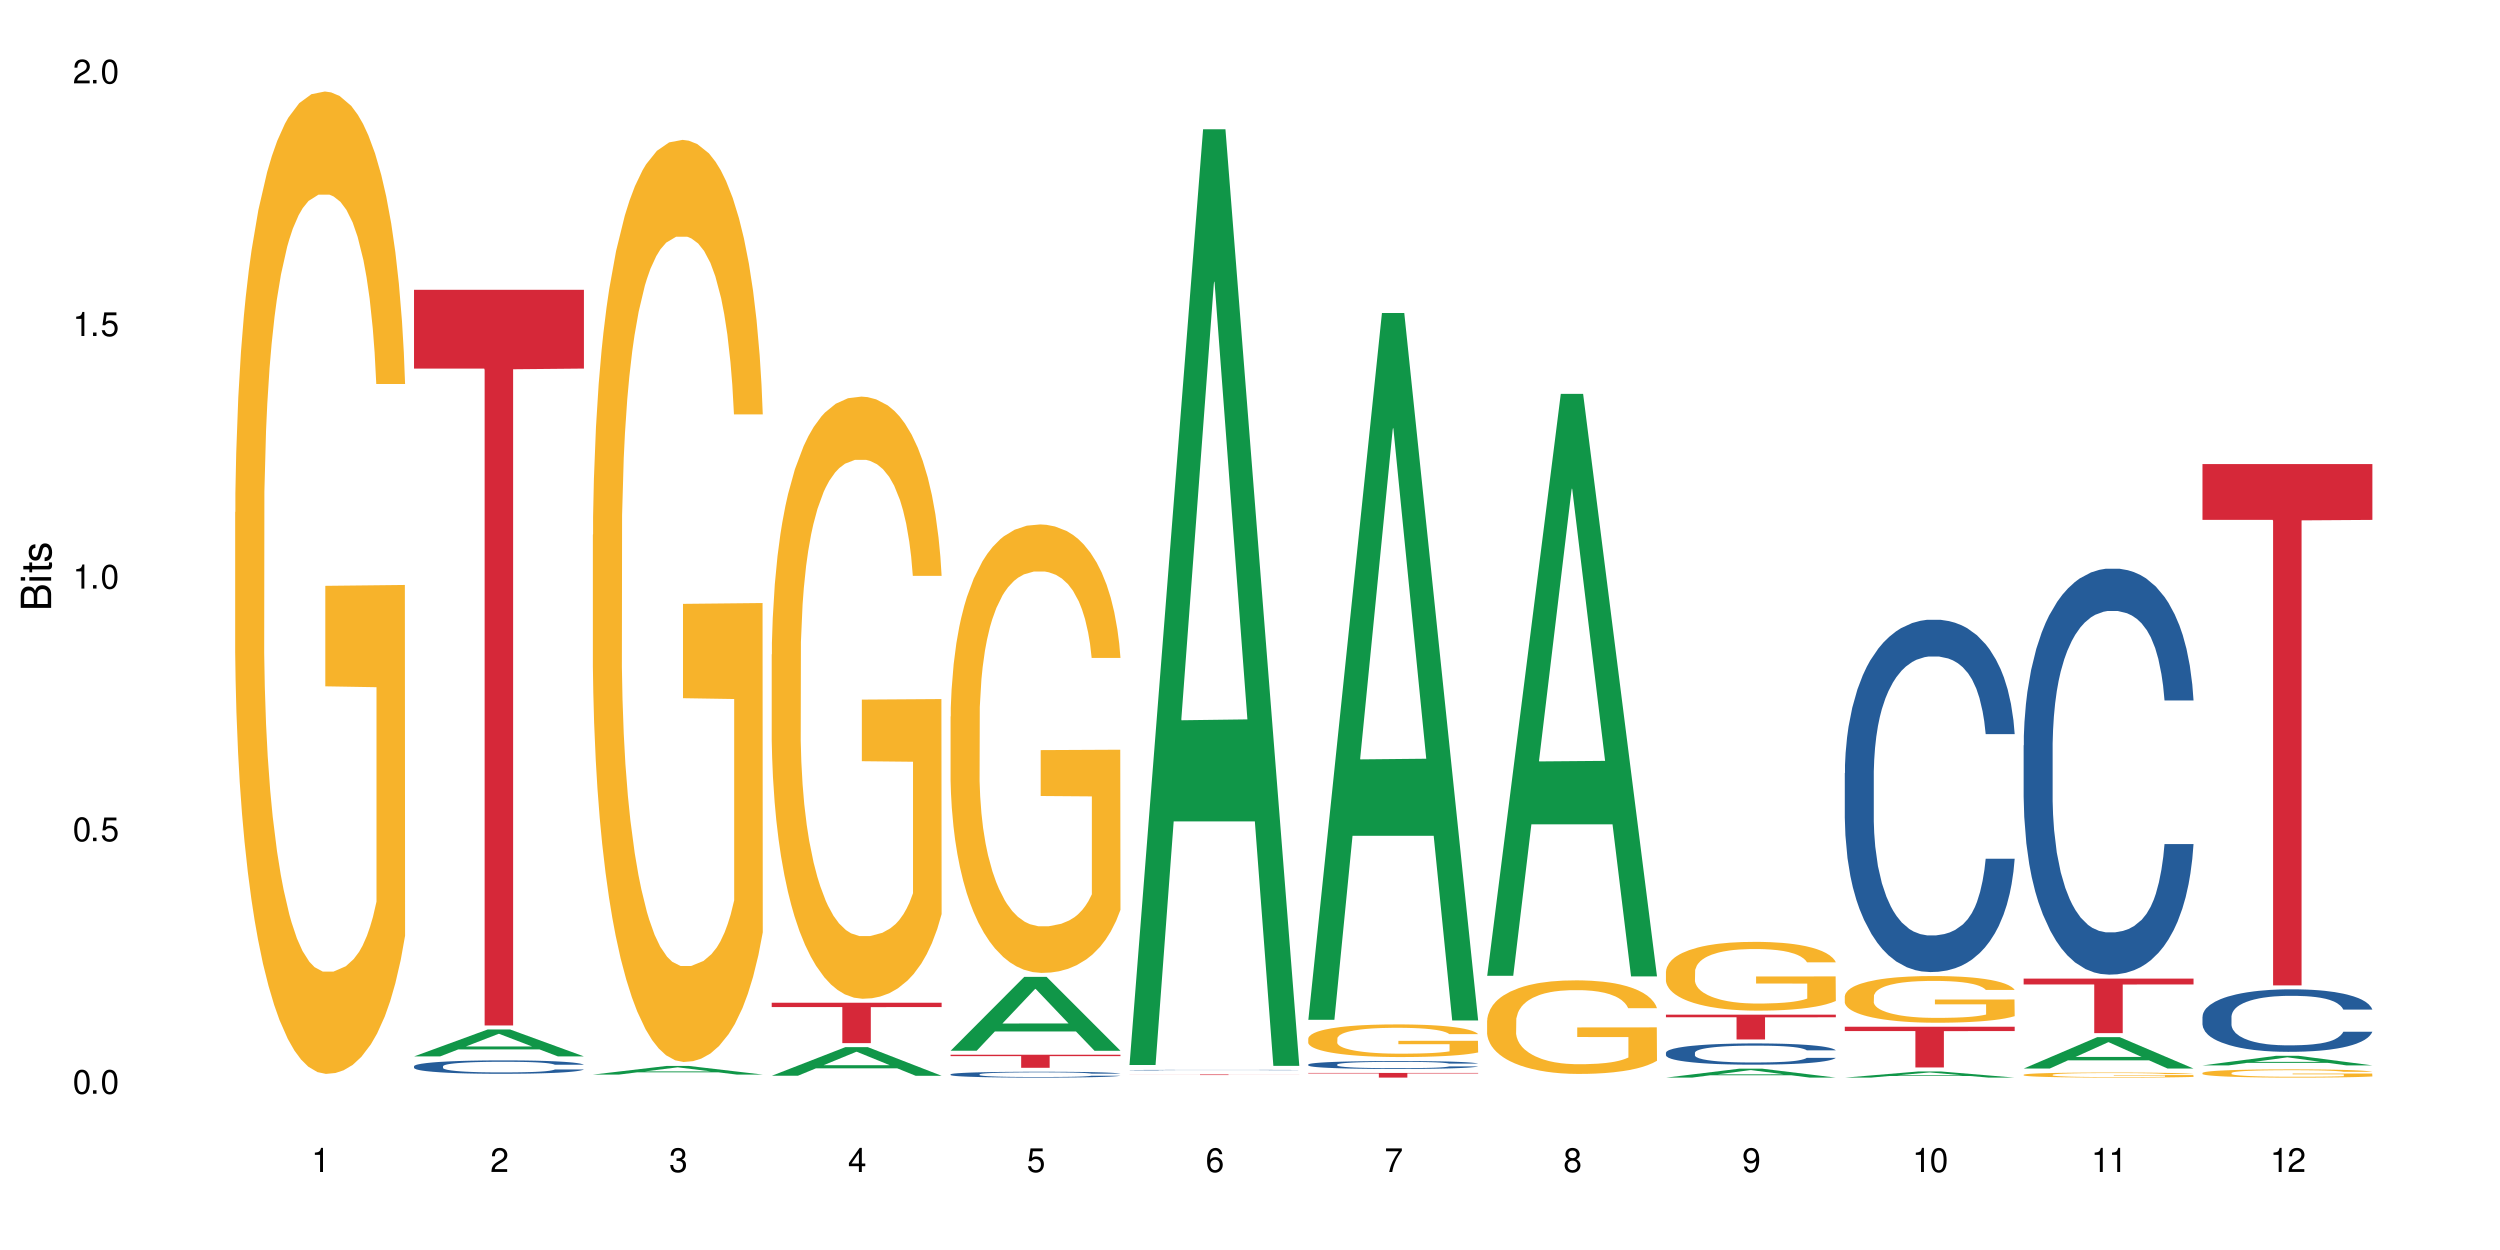 <?xml version="1.0" encoding="UTF-8"?>
<svg xmlns="http://www.w3.org/2000/svg" xmlns:xlink="http://www.w3.org/1999/xlink" width="720" height="360" viewBox="0 0 720 360">
<defs>
<g>
<g id="glyph-0-0">
</g>
<g id="glyph-0-1">
<path d="M 2.641 -6.938 C 2 -6.938 1.422 -6.656 1.078 -6.172 C 0.641 -5.562 0.406 -4.641 0.406 -3.359 C 0.406 -1.016 1.188 0.219 2.641 0.219 C 4.078 0.219 4.859 -1.016 4.859 -3.297 C 4.859 -4.641 4.656 -5.547 4.203 -6.172 C 3.844 -6.656 3.281 -6.938 2.641 -6.938 Z M 2.641 -6.188 C 3.547 -6.188 4 -5.25 4 -3.375 C 4 -1.406 3.562 -0.484 2.625 -0.484 C 1.734 -0.484 1.281 -1.438 1.281 -3.344 C 1.281 -5.25 1.734 -6.188 2.641 -6.188 Z M 2.641 -6.188 "/>
</g>
<g id="glyph-0-2">
<path d="M 1.828 -1 L 0.828 -1 L 0.828 0 L 1.828 0 Z M 1.828 -1 "/>
</g>
<g id="glyph-0-3">
<path d="M 4.562 -6.797 L 1.062 -6.797 L 0.547 -3.094 L 1.328 -3.094 C 1.719 -3.562 2.047 -3.734 2.578 -3.734 C 3.484 -3.734 4.062 -3.109 4.062 -2.094 C 4.062 -1.125 3.484 -0.531 2.578 -0.531 C 1.828 -0.531 1.375 -0.906 1.188 -1.672 L 0.328 -1.672 C 0.453 -1.109 0.547 -0.844 0.75 -0.594 C 1.125 -0.078 1.828 0.219 2.594 0.219 C 3.969 0.219 4.922 -0.781 4.922 -2.219 C 4.922 -3.562 4.031 -4.484 2.719 -4.484 C 2.25 -4.484 1.859 -4.359 1.469 -4.062 L 1.734 -5.969 L 4.562 -5.969 Z M 4.562 -6.797 "/>
</g>
<g id="glyph-0-4">
<path d="M 2.484 -4.938 L 2.484 0 L 3.328 0 L 3.328 -6.938 L 2.766 -6.938 C 2.469 -5.875 2.281 -5.734 0.984 -5.562 L 0.984 -4.938 Z M 2.484 -4.938 "/>
</g>
<g id="glyph-0-5">
<path d="M 4.859 -0.828 L 1.281 -0.828 C 1.359 -1.406 1.672 -1.781 2.5 -2.281 L 3.469 -2.828 C 4.406 -3.344 4.906 -4.062 4.906 -4.906 C 4.906 -5.484 4.672 -6.031 4.266 -6.406 C 3.859 -6.766 3.375 -6.938 2.719 -6.938 C 1.859 -6.938 1.219 -6.625 0.844 -6.031 C 0.609 -5.672 0.5 -5.234 0.484 -4.531 L 1.328 -4.531 C 1.359 -5.016 1.406 -5.281 1.531 -5.516 C 1.75 -5.938 2.188 -6.203 2.703 -6.203 C 3.469 -6.203 4.031 -5.641 4.031 -4.891 C 4.031 -4.344 3.719 -3.859 3.125 -3.516 L 2.234 -3 C 0.812 -2.172 0.406 -1.531 0.328 -0.016 L 4.859 -0.016 Z M 4.859 -0.828 "/>
</g>
<g id="glyph-0-6">
<path d="M 2.125 -3.188 L 2.578 -3.188 C 3.5 -3.188 3.984 -2.766 3.984 -1.922 C 3.984 -1.062 3.469 -0.531 2.594 -0.531 C 1.656 -0.531 1.203 -1 1.156 -2.016 L 0.312 -2.016 C 0.344 -1.453 0.438 -1.094 0.609 -0.781 C 0.953 -0.109 1.625 0.219 2.547 0.219 C 3.953 0.219 4.859 -0.625 4.859 -1.938 C 4.859 -2.828 4.516 -3.297 3.703 -3.594 C 4.344 -3.844 4.656 -4.328 4.656 -5.031 C 4.656 -6.219 3.875 -6.938 2.578 -6.938 C 1.203 -6.938 0.484 -6.172 0.453 -4.703 L 1.297 -4.703 C 1.312 -5.125 1.344 -5.359 1.453 -5.578 C 1.641 -5.969 2.062 -6.203 2.594 -6.203 C 3.344 -6.203 3.797 -5.75 3.797 -5 C 3.797 -4.516 3.609 -4.219 3.25 -4.047 C 3.016 -3.953 2.703 -3.922 2.125 -3.906 Z M 2.125 -3.188 "/>
</g>
<g id="glyph-0-7">
<path d="M 3.141 -1.672 L 3.141 0 L 3.984 0 L 3.984 -1.672 L 4.984 -1.672 L 4.984 -2.438 L 3.984 -2.438 L 3.984 -6.938 L 3.359 -6.938 L 0.266 -2.578 L 0.266 -1.672 Z M 3.141 -2.438 L 1 -2.438 L 3.141 -5.5 Z M 3.141 -2.438 "/>
</g>
<g id="glyph-0-8">
<path d="M 4.781 -5.125 C 4.609 -6.266 3.891 -6.938 2.844 -6.938 C 2.094 -6.938 1.422 -6.578 1.031 -5.953 C 0.594 -5.266 0.406 -4.422 0.406 -3.172 C 0.406 -2 0.578 -1.25 0.984 -0.641 C 1.359 -0.078 1.953 0.219 2.703 0.219 C 3.984 0.219 4.922 -0.75 4.922 -2.094 C 4.922 -3.375 4.062 -4.281 2.844 -4.281 C 2.172 -4.281 1.641 -4.031 1.281 -3.516 C 1.281 -5.234 1.828 -6.188 2.797 -6.188 C 3.391 -6.188 3.797 -5.797 3.938 -5.125 Z M 2.734 -3.531 C 3.547 -3.531 4.062 -2.953 4.062 -2.031 C 4.062 -1.156 3.484 -0.531 2.703 -0.531 C 1.922 -0.531 1.328 -1.188 1.328 -2.078 C 1.328 -2.938 1.906 -3.531 2.734 -3.531 Z M 2.734 -3.531 "/>
</g>
<g id="glyph-0-9">
<path d="M 4.984 -6.797 L 0.438 -6.797 L 0.438 -5.969 L 4.109 -5.969 C 2.5 -3.656 1.828 -2.234 1.328 0 L 2.219 0 C 2.594 -2.172 3.453 -4.047 4.984 -6.094 Z M 4.984 -6.797 "/>
</g>
<g id="glyph-0-10">
<path d="M 3.75 -3.656 C 4.469 -4.094 4.688 -4.438 4.688 -5.078 C 4.688 -6.172 3.844 -6.938 2.641 -6.938 C 1.438 -6.938 0.594 -6.172 0.594 -5.094 C 0.594 -4.438 0.812 -4.094 1.516 -3.656 C 0.734 -3.266 0.359 -2.703 0.359 -1.922 C 0.359 -0.656 1.281 0.219 2.641 0.219 C 3.984 0.219 4.922 -0.656 4.922 -1.922 C 4.922 -2.703 4.531 -3.266 3.75 -3.656 Z M 2.641 -6.188 C 3.359 -6.188 3.812 -5.75 3.812 -5.062 C 3.812 -4.406 3.344 -3.984 2.641 -3.984 C 1.922 -3.984 1.453 -4.406 1.453 -5.078 C 1.453 -5.75 1.922 -6.188 2.641 -6.188 Z M 2.641 -3.266 C 3.484 -3.266 4.062 -2.719 4.062 -1.906 C 4.062 -1.078 3.484 -0.531 2.625 -0.531 C 1.797 -0.531 1.219 -1.094 1.219 -1.906 C 1.219 -2.719 1.781 -3.266 2.641 -3.266 Z M 2.641 -3.266 "/>
</g>
<g id="glyph-0-11">
<path d="M 0.516 -1.578 C 0.672 -0.453 1.406 0.219 2.438 0.219 C 3.188 0.219 3.859 -0.141 4.266 -0.766 C 4.688 -1.453 4.891 -2.297 4.891 -3.547 C 4.891 -4.719 4.703 -5.453 4.312 -6.078 C 3.938 -6.641 3.344 -6.938 2.594 -6.938 C 1.297 -6.938 0.359 -5.969 0.359 -4.625 C 0.359 -3.344 1.234 -2.453 2.453 -2.453 C 3.094 -2.453 3.578 -2.672 4.016 -3.203 C 4 -1.484 3.469 -0.531 2.5 -0.531 C 1.906 -0.531 1.484 -0.906 1.359 -1.578 Z M 2.578 -6.203 C 3.375 -6.203 3.969 -5.531 3.969 -4.641 C 3.969 -3.797 3.391 -3.188 2.547 -3.188 C 1.734 -3.188 1.234 -3.766 1.234 -4.688 C 1.234 -5.562 1.797 -6.203 2.578 -6.203 Z M 2.578 -6.203 "/>
</g>
<g id="glyph-1-0">
</g>
<g id="glyph-1-1">
<path d="M 0 -0.953 L 0 -4.891 C 0 -5.719 -0.234 -6.344 -0.734 -6.797 C -1.188 -7.234 -1.812 -7.469 -2.5 -7.469 C -3.547 -7.469 -4.188 -7 -4.625 -5.875 C -4.984 -6.688 -5.625 -7.094 -6.531 -7.094 C -7.172 -7.094 -7.734 -6.859 -8.141 -6.391 C -8.562 -5.922 -8.75 -5.344 -8.75 -4.5 L -8.75 -0.953 Z M -4.984 -2.062 L -7.766 -2.062 L -7.766 -4.219 C -7.766 -4.844 -7.688 -5.203 -7.453 -5.5 C -7.219 -5.812 -6.859 -5.969 -6.375 -5.969 C -5.891 -5.969 -5.531 -5.812 -5.297 -5.5 C -5.062 -5.203 -4.984 -4.844 -4.984 -4.219 Z M -0.984 -2.062 L -4 -2.062 L -4 -4.781 C -4 -5.766 -3.438 -6.359 -2.484 -6.359 C -1.547 -6.359 -0.984 -5.766 -0.984 -4.781 Z M -0.984 -2.062 "/>
</g>
<g id="glyph-1-2">
<path d="M -6.281 -1.797 L -6.281 -0.797 L 0 -0.797 L 0 -1.797 Z M -8.75 -1.797 L -8.75 -0.797 L -7.484 -0.797 L -7.484 -1.797 Z M -8.75 -1.797 "/>
</g>
<g id="glyph-1-3">
<path d="M -6.281 -3.047 L -6.281 -2.016 L -8.016 -2.016 L -8.016 -1.016 L -6.281 -1.016 L -6.281 -0.172 L -5.469 -0.172 L -5.469 -1.016 L -0.719 -1.016 C -0.078 -1.016 0.281 -1.453 0.281 -2.234 C 0.281 -2.5 0.25 -2.719 0.188 -3.047 L -0.641 -3.047 C -0.609 -2.906 -0.594 -2.766 -0.594 -2.562 C -0.594 -2.141 -0.719 -2.016 -1.156 -2.016 L -5.469 -2.016 L -5.469 -3.047 Z M -6.281 -3.047 "/>
</g>
<g id="glyph-1-4">
<path d="M -4.531 -5.25 C -5.766 -5.25 -6.469 -4.422 -6.469 -2.969 C -6.469 -1.516 -5.719 -0.562 -4.547 -0.562 C -3.562 -0.562 -3.094 -1.062 -2.734 -2.562 L -2.516 -3.484 C -2.344 -4.188 -2.094 -4.469 -1.641 -4.469 C -1.047 -4.469 -0.641 -3.875 -0.641 -3 C -0.641 -2.453 -0.797 -2 -1.062 -1.75 C -1.25 -1.594 -1.422 -1.531 -1.875 -1.469 L -1.875 -0.406 C -0.422 -0.453 0.281 -1.266 0.281 -2.922 C 0.281 -4.5 -0.5 -5.516 -1.719 -5.516 C -2.656 -5.516 -3.172 -4.984 -3.469 -3.734 L -3.703 -2.766 C -3.891 -1.953 -4.156 -1.609 -4.594 -1.609 C -5.188 -1.609 -5.547 -2.125 -5.547 -2.938 C -5.547 -3.75 -5.203 -4.172 -4.531 -4.203 Z M -4.531 -5.25 "/>
</g>
</g>
</defs>
<rect x="-72" y="-36" width="864" height="432" fill="rgb(100%, 100%, 100%)" fill-opacity="1"/>
<path fill-rule="nonzero" fill="rgb(96.863%, 70.196%, 16.863%)" fill-opacity="1" d="M 67.73 147.535 L 67.789 147.273 L 67.789 142.109 L 68.031 130.48 L 68.625 114.461 L 69.402 101.281 L 70.238 90.945 L 70.773 85.52 L 71.668 77.77 L 72.445 72.086 L 74.414 60.457 L 76.922 49.605 L 78.293 44.953 L 79.844 40.562 L 82.051 35.652 L 83.066 33.844 L 86.172 29.711 L 89.691 27.125 L 93.57 26.352 L 95.359 26.609 L 97.805 27.641 L 101.148 30.484 L 103.059 33.07 L 104.551 35.652 L 106.102 39.012 L 108.012 44.18 L 109.801 50.379 L 111.234 56.582 L 112.664 64.332 L 113.859 72.602 L 114.871 81.645 L 115.77 92.496 L 116.305 101.539 L 116.664 110.586 L 108.367 110.586 L 107.891 101.539 L 107.355 94.562 L 106.461 86.039 L 105.562 79.836 L 104.668 74.926 L 102.996 68.211 L 101.566 64.074 L 99.777 60.457 L 98.047 58.133 L 96.074 56.582 L 94.883 56.066 L 91.719 56.066 L 88.855 57.875 L 87.184 59.941 L 85.992 62.008 L 84.32 65.883 L 83.305 68.984 L 82.707 71.051 L 80.918 79.062 L 79.727 86.297 L 79.07 91.207 L 78.234 98.957 L 77.637 105.934 L 76.98 116.27 L 76.621 124.02 L 76.145 141.59 L 76.086 188.102 L 76.266 197.918 L 76.621 208.512 L 77.102 217.816 L 77.816 227.633 L 78.531 235.125 L 79.785 245.203 L 80.859 251.922 L 81.695 256.312 L 83.305 263.289 L 83.961 265.617 L 85.512 270.266 L 87.125 273.883 L 89.094 276.984 L 90.586 278.535 L 92.973 279.828 L 96.016 279.828 L 99.598 278.277 L 101.863 276.211 L 103.414 274.145 L 104.43 272.336 L 105.684 269.492 L 106.578 266.91 L 107.414 264.066 L 108.43 259.672 L 108.43 197.918 L 93.688 197.66 L 93.688 168.723 L 116.602 168.465 L 116.664 269.492 L 115.41 276.469 L 113.859 283.188 L 112.367 288.355 L 110.816 292.746 L 108.605 297.656 L 106.816 300.758 L 104.07 304.375 L 101.566 306.699 L 98.941 308.25 L 96.613 309.023 L 93.867 309.285 L 91.422 308.766 L 88.797 307.215 L 86.707 305.148 L 84.797 302.566 L 82.887 299.207 L 80.5 293.781 L 78.949 289.387 L 77.34 283.961 L 75.727 277.504 L 74.297 270.527 L 73.34 265.098 L 72.387 258.898 L 71.371 251.148 L 70.418 242.363 L 69.699 234.352 L 69.043 225.309 L 68.566 216.781 L 68.09 205.152 L 67.852 195.852 L 67.73 187.844 Z M 67.73 147.535 "/>
<path fill-rule="nonzero" fill="rgb(6.275%, 58.824%, 28.235%)" fill-opacity="1" d="M 119.238 304.242 L 119.289 304.238 L 140.465 296.48 L 146.895 296.48 L 168.172 304.25 L 160.695 304.25 L 155.363 302.223 L 131.996 302.223 L 126.766 304.242 L 119.238 304.242 L 134.242 301.383 L 153.219 301.375 L 143.758 297.75 L 143.652 297.742 L 143.547 297.766 L 134.191 301.375 L 134.242 301.383 Z M 119.238 304.242 "/>
<path fill-rule="nonzero" fill="rgb(14.51%, 36.078%, 60%)" fill-opacity="1" d="M 119.238 307.074 L 119.297 307.07 L 119.297 306.984 L 119.477 306.852 L 119.895 306.68 L 120.312 306.566 L 121.387 306.355 L 122.879 306.156 L 124.43 306 L 125.562 305.906 L 126.578 305.836 L 128.906 305.707 L 130.398 305.641 L 132.008 305.578 L 133.977 305.52 L 135.41 305.484 L 138.633 305.426 L 141.02 305.402 L 142.871 305.391 L 146.867 305.391 L 149.254 305.406 L 150.984 305.422 L 152.895 305.453 L 154.504 305.484 L 157.309 305.562 L 159.816 305.66 L 160.949 305.719 L 162.742 305.828 L 164.113 305.934 L 165.066 306.023 L 166.141 306.156 L 167.098 306.312 L 167.812 306.496 L 168.172 306.645 L 159.816 306.645 L 159.398 306.504 L 158.922 306.395 L 158.027 306.25 L 157.133 306.148 L 155.879 306.047 L 154.746 305.977 L 153.191 305.91 L 151.82 305.867 L 150.387 305.836 L 149.016 305.816 L 146.391 305.793 L 143.348 305.793 L 142.211 305.801 L 139.887 305.828 L 138.633 305.855 L 136.844 305.902 L 135.59 305.949 L 134.098 306.02 L 133.082 306.082 L 131.828 306.172 L 130.934 306.254 L 129.922 306.371 L 129.324 306.457 L 128.785 306.559 L 128.309 306.676 L 127.949 306.797 L 127.711 306.93 L 127.594 307.055 L 127.594 307.602 L 127.711 307.73 L 128.012 307.879 L 128.785 308.094 L 129.922 308.281 L 131.234 308.43 L 132.484 308.535 L 133.203 308.586 L 134.156 308.641 L 135.648 308.711 L 137.797 308.785 L 139.051 308.812 L 140.961 308.84 L 142.93 308.855 L 145.555 308.855 L 147.883 308.84 L 149.434 308.82 L 151.043 308.793 L 153.254 308.734 L 154.625 308.676 L 155.816 308.609 L 156.715 308.543 L 157.309 308.488 L 158.207 308.379 L 158.922 308.258 L 159.457 308.133 L 159.816 308.012 L 168.172 308.012 L 167.812 308.156 L 167.277 308.293 L 166.738 308.395 L 165.902 308.52 L 164.949 308.629 L 163.574 308.75 L 162.441 308.832 L 160.949 308.922 L 159.578 308.988 L 158.086 309.047 L 155.879 309.117 L 154.445 309.152 L 152.895 309.188 L 151.043 309.215 L 148.719 309.238 L 146.211 309.254 L 143.883 309.258 L 141.379 309.25 L 139.527 309.234 L 137.082 309.203 L 134.039 309.141 L 131.828 309.074 L 130.098 309.004 L 128.605 308.934 L 126.938 308.84 L 124.789 308.684 L 123.477 308.562 L 122.582 308.465 L 121.566 308.328 L 120.852 308.203 L 120.016 308.008 L 119.418 307.754 L 119.238 307.562 Z M 119.238 307.074 "/>
<path fill-rule="nonzero" fill="rgb(83.922%, 15.686%, 22.353%)" fill-opacity="1" d="M 119.238 83.469 L 168.172 83.469 L 168.172 106.148 L 147.777 106.348 L 147.777 295.34 L 139.574 295.34 L 139.574 106.543 L 139.453 106.148 L 119.238 106.148 Z M 119.238 83.469 "/>
<path fill-rule="nonzero" fill="rgb(6.275%, 58.824%, 28.235%)" fill-opacity="1" d="M 170.746 309.48 L 170.797 309.477 L 191.973 306.992 L 198.402 306.992 L 219.68 309.48 L 212.203 309.48 L 206.871 308.832 L 183.504 308.832 L 178.273 309.48 L 170.746 309.48 L 185.75 308.562 L 204.727 308.562 L 195.266 307.402 L 195.16 307.398 L 195.055 307.406 L 185.699 308.562 L 185.75 308.562 Z M 170.746 309.48 "/>
<path fill-rule="nonzero" fill="rgb(96.863%, 70.196%, 16.863%)" fill-opacity="1" d="M 170.746 154.027 L 170.805 153.785 L 170.805 148.934 L 171.043 138.02 L 171.641 122.984 L 172.418 110.613 L 173.254 100.914 L 173.789 95.82 L 174.684 88.543 L 175.461 83.207 L 177.43 72.293 L 179.938 62.109 L 181.309 57.742 L 182.859 53.621 L 185.066 49.012 L 186.082 47.312 L 189.184 43.434 L 192.707 41.008 L 196.586 40.281 L 198.375 40.523 L 200.82 41.492 L 204.164 44.16 L 206.074 46.586 L 207.566 49.012 L 209.117 52.164 L 211.027 57.016 L 212.816 62.836 L 214.25 68.656 L 215.68 75.934 L 216.875 83.695 L 217.887 92.184 L 218.785 102.367 L 219.32 110.855 L 219.68 119.348 L 211.383 119.348 L 210.906 110.855 L 210.371 104.309 L 209.473 96.305 L 208.578 90.484 L 207.684 85.875 L 206.012 79.57 L 204.582 75.691 L 202.789 72.293 L 201.059 70.113 L 199.09 68.656 L 197.898 68.172 L 194.734 68.172 L 191.871 69.871 L 190.199 71.809 L 189.008 73.75 L 187.336 77.387 L 186.32 80.297 L 185.723 82.238 L 183.934 89.758 L 182.742 96.547 L 182.086 101.156 L 181.25 108.434 L 180.652 114.98 L 179.996 124.68 L 179.637 131.957 L 179.16 148.449 L 179.102 192.105 L 179.281 201.32 L 179.637 211.266 L 180.113 219.996 L 180.832 229.215 L 181.547 236.246 L 182.801 245.707 L 183.875 252.012 L 184.711 256.133 L 186.32 262.684 L 186.977 264.867 L 188.527 269.23 L 190.141 272.625 L 192.109 275.535 L 193.602 276.992 L 195.988 278.203 L 199.031 278.203 L 202.613 276.75 L 204.879 274.809 L 206.43 272.867 L 207.445 271.172 L 208.699 268.504 L 209.594 266.078 L 210.43 263.41 L 211.445 259.289 L 211.445 201.32 L 196.703 201.078 L 196.703 173.914 L 219.617 173.672 L 219.68 268.504 L 218.426 275.051 L 216.875 281.359 L 215.383 286.207 L 213.832 290.332 L 211.621 294.941 L 209.832 297.852 L 207.086 301.246 L 204.582 303.43 L 201.957 304.883 L 199.629 305.609 L 196.883 305.855 L 194.438 305.367 L 191.812 303.914 L 189.723 301.973 L 187.812 299.547 L 185.902 296.395 L 183.516 291.301 L 181.965 287.18 L 180.355 282.086 L 178.742 276.023 L 177.309 269.473 L 176.355 264.379 L 175.402 258.559 L 174.387 251.285 L 173.43 243.039 L 172.715 235.52 L 172.059 227.031 L 171.582 219.027 L 171.105 208.113 L 170.867 199.383 L 170.746 191.863 Z M 170.746 154.027 "/>
<path fill-rule="nonzero" fill="rgb(6.275%, 58.824%, 28.235%)" fill-opacity="1" d="M 222.254 309.82 L 222.305 309.812 L 243.48 301.57 L 249.91 301.57 L 271.188 309.828 L 263.711 309.828 L 258.379 307.672 L 235.008 307.672 L 229.781 309.82 L 222.254 309.82 L 237.258 306.781 L 256.234 306.773 L 246.773 302.918 L 246.668 302.91 L 246.562 302.934 L 237.207 306.773 L 237.258 306.781 Z M 222.254 309.82 "/>
<path fill-rule="nonzero" fill="rgb(96.863%, 70.196%, 16.863%)" fill-opacity="1" d="M 222.254 188.5 L 222.312 188.344 L 222.312 185.176 L 222.551 178.047 L 223.148 168.227 L 223.926 160.148 L 224.762 153.812 L 225.297 150.488 L 226.191 145.738 L 226.969 142.254 L 228.938 135.125 L 231.445 128.473 L 232.816 125.621 L 234.367 122.93 L 236.574 119.918 L 237.59 118.812 L 240.691 116.277 L 244.215 114.691 L 248.094 114.219 L 249.883 114.375 L 252.328 115.012 L 255.672 116.754 L 257.582 118.336 L 259.07 119.918 L 260.625 121.98 L 262.535 125.148 L 264.324 128.949 L 265.754 132.75 L 267.188 137.5 L 268.383 142.57 L 269.395 148.113 L 270.289 154.766 L 270.828 160.309 L 271.188 165.852 L 262.891 165.852 L 262.414 160.309 L 261.875 156.031 L 260.98 150.805 L 260.086 147.004 L 259.191 143.996 L 257.52 139.875 L 256.09 137.344 L 254.297 135.125 L 252.566 133.699 L 250.598 132.75 L 249.406 132.434 L 246.242 132.434 L 243.379 133.539 L 241.707 134.809 L 240.516 136.074 L 238.844 138.449 L 237.828 140.352 L 237.23 141.617 L 235.441 146.527 L 234.25 150.965 L 233.59 153.973 L 232.758 158.723 L 232.16 163 L 231.504 169.336 L 231.145 174.086 L 230.668 184.859 L 230.609 213.367 L 230.785 219.387 L 231.145 225.879 L 231.621 231.582 L 232.34 237.598 L 233.055 242.191 L 234.309 248.371 L 235.383 252.488 L 236.219 255.18 L 237.828 259.457 L 238.484 260.883 L 240.035 263.734 L 241.648 265.949 L 243.617 267.852 L 245.109 268.801 L 247.496 269.594 L 250.539 269.594 L 254.121 268.645 L 256.387 267.375 L 257.938 266.109 L 258.953 265 L 260.207 263.258 L 261.102 261.676 L 261.938 259.934 L 262.949 257.238 L 262.949 219.387 L 248.211 219.227 L 248.211 201.488 L 271.125 201.328 L 271.188 263.258 L 269.934 267.535 L 268.383 271.652 L 266.891 274.82 L 265.34 277.512 L 263.129 280.523 L 261.34 282.422 L 258.594 284.641 L 256.09 286.066 L 253.465 287.016 L 251.137 287.492 L 248.391 287.648 L 245.945 287.332 L 243.32 286.383 L 241.23 285.113 L 239.32 283.531 L 237.41 281.473 L 235.023 278.145 L 233.473 275.453 L 231.859 272.129 L 230.25 268.168 L 228.816 263.891 L 227.863 260.566 L 226.91 256.766 L 225.895 252.012 L 224.938 246.629 L 224.223 241.719 L 223.566 236.176 L 223.09 230.949 L 222.613 223.82 L 222.375 218.117 L 222.254 213.207 Z M 222.254 188.5 "/>
<path fill-rule="nonzero" fill="rgb(83.922%, 15.686%, 22.353%)" fill-opacity="1" d="M 222.254 288.789 L 271.188 288.789 L 271.188 290.035 L 250.793 290.047 L 250.793 300.43 L 242.586 300.43 L 242.586 290.059 L 242.469 290.035 L 222.254 290.035 Z M 222.254 288.789 "/>
<path fill-rule="nonzero" fill="rgb(6.275%, 58.824%, 28.235%)" fill-opacity="1" d="M 273.762 302.605 L 273.812 302.586 L 294.984 281.344 L 301.418 281.344 L 322.695 302.625 L 315.219 302.625 L 309.887 297.07 L 286.516 297.07 L 281.289 302.605 L 273.762 302.605 L 288.766 294.773 L 307.742 294.754 L 298.281 284.82 L 298.176 284.801 L 298.07 284.863 L 288.711 294.754 L 288.766 294.773 Z M 273.762 302.605 "/>
<path fill-rule="nonzero" fill="rgb(14.51%, 36.078%, 60%)" fill-opacity="1" d="M 273.762 309.398 L 273.82 309.398 L 273.82 309.359 L 274 309.301 L 274.418 309.227 L 274.836 309.176 L 275.91 309.082 L 277.402 308.996 L 278.953 308.926 L 280.086 308.887 L 281.102 308.855 L 283.43 308.801 L 284.922 308.77 L 286.531 308.742 L 288.5 308.715 L 289.934 308.703 L 293.156 308.676 L 295.543 308.664 L 297.391 308.66 L 301.391 308.66 L 303.777 308.668 L 305.508 308.676 L 307.418 308.688 L 309.027 308.703 L 311.832 308.734 L 314.34 308.777 L 315.473 308.805 L 317.262 308.852 L 318.637 308.898 L 319.59 308.938 L 320.664 308.996 L 321.621 309.066 L 322.336 309.145 L 322.695 309.211 L 314.34 309.211 L 313.922 309.148 L 313.445 309.102 L 312.551 309.039 L 311.652 308.992 L 310.402 308.949 L 309.266 308.918 L 307.715 308.891 L 306.344 308.871 L 304.91 308.855 L 303.539 308.848 L 300.914 308.836 L 297.871 308.836 L 296.734 308.84 L 294.41 308.852 L 293.156 308.863 L 291.363 308.887 L 290.113 308.906 L 288.621 308.938 L 287.605 308.965 L 286.352 309.004 L 285.457 309.039 L 284.441 309.09 L 283.848 309.129 L 283.309 309.172 L 282.832 309.223 L 282.473 309.277 L 282.234 309.336 L 282.117 309.391 L 282.117 309.629 L 282.234 309.688 L 282.535 309.75 L 283.309 309.848 L 284.441 309.93 L 285.754 309.992 L 287.008 310.039 L 287.727 310.062 L 288.68 310.086 L 290.172 310.117 L 292.32 310.148 L 293.574 310.16 L 295.484 310.172 L 297.453 310.18 L 300.078 310.18 L 302.406 310.172 L 303.957 310.164 L 305.566 310.152 L 307.773 310.125 L 309.148 310.102 L 310.34 310.07 L 311.234 310.043 L 311.832 310.02 L 312.727 309.969 L 313.445 309.918 L 313.98 309.863 L 314.34 309.809 L 322.695 309.809 L 322.336 309.871 L 321.797 309.934 L 321.262 309.977 L 320.426 310.031 L 319.473 310.078 L 318.098 310.133 L 316.965 310.168 L 315.473 310.207 L 314.102 310.238 L 312.609 310.266 L 310.402 310.297 L 308.969 310.312 L 307.418 310.324 L 305.566 310.336 L 303.238 310.348 L 300.734 310.355 L 298.406 310.355 L 295.898 310.352 L 294.051 310.348 L 291.605 310.332 L 288.559 310.305 L 286.352 310.273 L 284.621 310.246 L 283.129 310.215 L 281.461 310.172 L 279.312 310.105 L 278 310.051 L 277.102 310.008 L 276.09 309.949 L 275.371 309.895 L 274.535 309.809 L 273.941 309.699 L 273.762 309.613 Z M 273.762 309.398 "/>
<path fill-rule="nonzero" fill="rgb(96.863%, 70.196%, 16.863%)" fill-opacity="1" d="M 273.762 206.359 L 273.82 206.242 L 273.82 203.883 L 274.059 198.574 L 274.656 191.262 L 275.434 185.246 L 276.27 180.527 L 276.805 178.047 L 277.699 174.508 L 278.477 171.914 L 280.445 166.605 L 282.949 161.652 L 284.324 159.527 L 285.875 157.523 L 288.082 155.281 L 289.098 154.457 L 292.199 152.566 L 295.723 151.391 L 299.602 151.035 L 301.391 151.152 L 303.836 151.625 L 307.18 152.922 L 309.09 154.102 L 310.578 155.281 L 312.133 156.816 L 314.039 159.176 L 315.832 162.004 L 317.262 164.836 L 318.695 168.375 L 319.891 172.148 L 320.902 176.277 L 321.797 181.234 L 322.336 185.363 L 322.695 189.492 L 314.398 189.492 L 313.922 185.363 L 313.383 182.176 L 312.488 178.285 L 311.594 175.453 L 310.699 173.211 L 309.027 170.145 L 307.598 168.258 L 305.805 166.605 L 304.074 165.543 L 302.105 164.836 L 300.914 164.602 L 297.75 164.602 L 294.887 165.426 L 293.215 166.371 L 292.02 167.312 L 290.352 169.082 L 289.336 170.5 L 288.738 171.441 L 286.949 175.098 L 285.754 178.402 L 285.098 180.645 L 284.266 184.184 L 283.668 187.367 L 283.012 192.086 L 282.652 195.625 L 282.176 203.648 L 282.117 224.879 L 282.293 229.363 L 282.652 234.199 L 283.129 238.445 L 283.848 242.93 L 284.562 246.348 L 285.816 250.949 L 286.891 254.016 L 287.727 256.023 L 289.336 259.207 L 289.992 260.27 L 291.543 262.391 L 293.156 264.043 L 295.125 265.461 L 296.617 266.168 L 299.004 266.758 L 302.047 266.758 L 305.625 266.051 L 307.895 265.105 L 309.445 264.16 L 310.461 263.336 L 311.715 262.039 L 312.609 260.859 L 313.445 259.562 L 314.457 257.555 L 314.457 229.363 L 299.719 229.246 L 299.719 216.031 L 322.633 215.914 L 322.695 262.039 L 321.441 265.223 L 319.891 268.289 L 318.398 270.648 L 316.844 272.656 L 314.637 274.898 L 312.848 276.312 L 310.102 277.965 L 307.598 279.023 L 304.969 279.734 L 302.645 280.086 L 299.898 280.203 L 297.453 279.969 L 294.824 279.262 L 292.738 278.316 L 290.828 277.137 L 288.918 275.605 L 286.531 273.129 L 284.98 271.121 L 283.367 268.645 L 281.758 265.695 L 280.324 262.512 L 279.371 260.035 L 278.414 257.203 L 277.402 253.664 L 276.445 249.652 L 275.73 245.996 L 275.074 241.867 L 274.598 237.973 L 274.121 232.664 L 273.879 228.418 L 273.762 224.762 Z M 273.762 206.359 "/>
<path fill-rule="nonzero" fill="rgb(83.922%, 15.686%, 22.353%)" fill-opacity="1" d="M 273.762 303.766 L 322.695 303.766 L 322.695 304.168 L 302.301 304.172 L 302.301 307.52 L 294.094 307.52 L 294.094 304.176 L 293.977 304.168 L 273.762 304.168 Z M 273.762 303.766 "/>
<path fill-rule="nonzero" fill="rgb(6.275%, 58.824%, 28.235%)" fill-opacity="1" d="M 325.27 306.723 L 325.32 306.469 L 346.492 37.223 L 352.926 37.223 L 374.199 306.977 L 366.727 306.977 L 361.395 236.562 L 338.023 236.562 L 332.797 306.723 L 325.27 306.723 L 340.273 207.434 L 359.25 207.18 L 349.789 81.293 L 349.684 81.039 L 349.578 81.801 L 340.219 207.18 L 340.273 207.434 Z M 325.27 306.723 "/>
<path fill-rule="nonzero" fill="rgb(14.51%, 36.078%, 60%)" fill-opacity="1" d="M 325.27 308.195 L 325.328 308.195 L 325.328 308.191 L 325.508 308.188 L 326.344 308.172 L 327.418 308.164 L 328.91 308.152 L 330.461 308.145 L 331.594 308.141 L 332.609 308.137 L 334.938 308.133 L 336.43 308.129 L 338.039 308.125 L 340.008 308.125 L 341.441 308.121 L 344.664 308.117 L 357.016 308.117 L 358.926 308.121 L 360.535 308.121 L 363.34 308.125 L 365.848 308.129 L 366.98 308.133 L 368.77 308.137 L 370.145 308.145 L 371.098 308.148 L 372.172 308.152 L 373.129 308.16 L 373.844 308.168 L 374.199 308.176 L 365.848 308.176 L 365.43 308.168 L 364.953 308.164 L 364.055 308.156 L 363.16 308.152 L 361.91 308.148 L 360.773 308.145 L 359.223 308.141 L 357.852 308.141 L 356.418 308.137 L 345.914 308.137 L 344.664 308.141 L 342.871 308.141 L 341.621 308.145 L 340.129 308.148 L 339.113 308.148 L 337.859 308.152 L 336.965 308.156 L 335.949 308.164 L 335.355 308.168 L 334.816 308.172 L 334.34 308.176 L 333.98 308.184 L 333.742 308.188 L 333.625 308.195 L 333.625 308.223 L 333.742 308.227 L 334.039 308.234 L 334.816 308.246 L 335.949 308.254 L 337.262 308.262 L 338.516 308.266 L 339.234 308.266 L 340.188 308.27 L 341.68 308.273 L 343.828 308.277 L 346.988 308.277 L 348.961 308.281 L 351.586 308.281 L 353.914 308.277 L 357.074 308.277 L 359.281 308.273 L 360.656 308.273 L 361.848 308.27 L 362.742 308.266 L 363.34 308.262 L 364.234 308.258 L 364.953 308.25 L 365.488 308.246 L 365.848 308.242 L 374.199 308.242 L 373.844 308.246 L 373.305 308.254 L 372.77 308.258 L 371.934 308.266 L 370.98 308.27 L 369.605 308.273 L 368.473 308.277 L 366.98 308.281 L 365.609 308.285 L 364.117 308.289 L 361.91 308.293 L 360.477 308.293 L 358.926 308.297 L 343.109 308.297 L 340.066 308.293 L 337.859 308.289 L 336.129 308.285 L 334.637 308.285 L 332.965 308.277 L 330.82 308.273 L 329.504 308.266 L 328.609 308.262 L 327.598 308.254 L 326.879 308.25 L 326.043 308.238 L 325.449 308.227 L 325.27 308.219 Z M 325.27 308.195 "/>
<path fill-rule="nonzero" fill="rgb(83.922%, 15.686%, 22.353%)" fill-opacity="1" d="M 325.27 309.438 L 374.199 309.438 L 374.199 309.457 L 353.809 309.457 L 353.809 309.621 L 345.602 309.621 L 345.602 309.461 L 345.484 309.457 L 325.27 309.457 Z M 325.27 309.438 "/>
<path fill-rule="nonzero" fill="rgb(6.275%, 58.824%, 28.235%)" fill-opacity="1" d="M 376.777 293.695 L 376.828 293.504 L 398 90.145 L 404.43 90.145 L 425.707 293.887 L 418.234 293.887 L 412.902 240.703 L 389.531 240.703 L 384.305 293.695 L 376.777 293.695 L 391.781 218.703 L 410.758 218.512 L 401.293 123.43 L 401.191 123.238 L 401.086 123.812 L 391.727 218.512 L 391.781 218.703 Z M 376.777 293.695 "/>
<path fill-rule="nonzero" fill="rgb(14.51%, 36.078%, 60%)" fill-opacity="1" d="M 376.777 306.57 L 376.836 306.57 L 376.836 306.52 L 377.016 306.438 L 377.434 306.34 L 377.852 306.27 L 378.926 306.145 L 380.418 306.027 L 381.969 305.934 L 383.102 305.879 L 384.117 305.836 L 386.445 305.758 L 387.934 305.719 L 389.547 305.684 L 391.516 305.648 L 392.949 305.629 L 396.172 305.594 L 398.559 305.578 L 400.406 305.574 L 404.406 305.574 L 406.793 305.582 L 408.523 305.59 L 410.434 305.609 L 412.043 305.629 L 414.848 305.672 L 417.355 305.73 L 418.488 305.766 L 420.277 305.832 L 421.652 305.895 L 422.605 305.949 L 423.68 306.027 L 424.633 306.121 L 425.352 306.227 L 425.707 306.316 L 417.355 306.316 L 416.938 306.234 L 416.461 306.168 L 415.562 306.082 L 414.668 306.023 L 413.414 305.961 L 412.281 305.922 L 410.73 305.883 L 409.359 305.855 L 407.926 305.836 L 406.555 305.824 L 403.93 305.812 L 400.883 305.812 L 399.75 305.816 L 397.422 305.832 L 396.172 305.848 L 394.379 305.879 L 393.129 305.902 L 391.637 305.945 L 390.621 305.98 L 389.367 306.035 L 388.473 306.086 L 387.457 306.152 L 386.859 306.207 L 386.324 306.266 L 385.848 306.336 L 385.488 306.406 L 385.25 306.484 L 385.129 306.562 L 385.129 306.887 L 385.25 306.961 L 385.547 307.051 L 386.324 307.176 L 387.457 307.289 L 388.77 307.375 L 390.023 307.441 L 390.738 307.469 L 391.695 307.504 L 393.188 307.543 L 395.336 307.586 L 396.59 307.602 L 398.496 307.621 L 400.469 307.629 L 403.094 307.629 L 405.418 307.621 L 406.973 307.609 L 408.582 307.594 L 410.789 307.559 L 412.164 307.523 L 413.355 307.484 L 414.25 307.445 L 414.848 307.41 L 415.742 307.344 L 416.461 307.273 L 416.996 307.199 L 417.355 307.129 L 425.707 307.129 L 425.352 307.215 L 424.812 307.297 L 424.277 307.355 L 423.441 307.43 L 422.484 307.496 L 421.113 307.566 L 419.98 307.617 L 418.488 307.668 L 417.117 307.707 L 415.625 307.742 L 413.414 307.785 L 411.984 307.809 L 410.434 307.824 L 408.582 307.844 L 406.254 307.855 L 403.75 307.867 L 401.422 307.867 L 398.914 307.863 L 397.066 307.855 L 394.617 307.836 L 391.574 307.797 L 389.367 307.758 L 387.637 307.719 L 386.145 307.676 L 384.473 307.621 L 382.324 307.527 L 381.012 307.457 L 380.117 307.398 L 379.105 307.316 L 378.387 307.242 L 377.551 307.125 L 376.957 306.977 L 376.777 306.859 Z M 376.777 306.57 "/>
<path fill-rule="nonzero" fill="rgb(96.863%, 70.196%, 16.863%)" fill-opacity="1" d="M 376.777 299.055 L 376.836 299.047 L 376.836 298.875 L 377.074 298.488 L 377.672 297.957 L 378.449 297.52 L 379.281 297.176 L 379.82 296.996 L 380.715 296.738 L 381.492 296.547 L 383.461 296.16 L 385.965 295.801 L 387.34 295.645 L 388.891 295.5 L 391.098 295.336 L 392.113 295.277 L 395.215 295.141 L 398.734 295.055 L 402.613 295.027 L 404.406 295.035 L 406.852 295.07 L 410.195 295.164 L 412.102 295.25 L 413.594 295.336 L 415.148 295.449 L 417.055 295.621 L 418.848 295.828 L 420.277 296.031 L 421.711 296.289 L 422.902 296.566 L 423.918 296.867 L 424.812 297.227 L 425.352 297.527 L 425.707 297.828 L 417.414 297.828 L 416.938 297.527 L 416.398 297.297 L 415.504 297.012 L 414.609 296.805 L 413.715 296.641 L 412.043 296.418 L 410.609 296.281 L 408.82 296.16 L 407.09 296.082 L 405.121 296.031 L 403.93 296.016 L 400.766 296.016 L 397.902 296.074 L 396.23 296.145 L 395.035 296.211 L 393.367 296.34 L 392.352 296.445 L 391.754 296.512 L 389.965 296.781 L 388.77 297.02 L 388.113 297.184 L 387.277 297.441 L 386.684 297.672 L 386.027 298.016 L 385.668 298.273 L 385.191 298.859 L 385.129 300.402 L 385.309 300.73 L 385.668 301.082 L 386.145 301.391 L 386.859 301.719 L 387.578 301.969 L 388.832 302.301 L 389.906 302.527 L 390.738 302.672 L 392.352 302.902 L 393.008 302.98 L 394.559 303.137 L 396.172 303.254 L 398.141 303.359 L 399.633 303.41 L 402.02 303.453 L 405.062 303.453 L 408.641 303.402 L 410.91 303.332 L 412.461 303.266 L 413.477 303.203 L 414.73 303.109 L 415.625 303.023 L 416.461 302.93 L 417.473 302.785 L 417.473 300.73 L 402.734 300.723 L 402.734 299.762 L 425.648 299.75 L 425.707 303.109 L 424.457 303.34 L 422.902 303.566 L 421.414 303.738 L 419.859 303.883 L 417.652 304.047 L 415.863 304.148 L 413.117 304.27 L 410.609 304.348 L 407.984 304.398 L 405.66 304.422 L 402.914 304.434 L 400.469 304.414 L 397.84 304.363 L 395.754 304.293 L 393.844 304.207 L 391.934 304.098 L 389.547 303.918 L 387.996 303.77 L 386.383 303.59 L 384.773 303.375 L 383.34 303.145 L 382.387 302.965 L 381.43 302.758 L 380.418 302.5 L 379.461 302.207 L 378.746 301.941 L 378.09 301.641 L 377.613 301.359 L 377.133 300.973 L 376.895 300.66 L 376.777 300.395 Z M 376.777 299.055 "/>
<path fill-rule="nonzero" fill="rgb(83.922%, 15.686%, 22.353%)" fill-opacity="1" d="M 376.777 309.008 L 425.707 309.008 L 425.707 309.152 L 405.316 309.152 L 405.316 310.355 L 397.109 310.355 L 397.109 309.156 L 396.992 309.152 L 376.777 309.152 Z M 376.777 309.008 "/>
<path fill-rule="nonzero" fill="rgb(6.275%, 58.824%, 28.235%)" fill-opacity="1" d="M 428.285 281.039 L 428.336 280.883 L 449.508 113.43 L 455.938 113.43 L 477.215 281.195 L 469.742 281.195 L 464.406 237.402 L 441.039 237.402 L 435.812 281.039 L 428.285 281.039 L 443.289 219.289 L 462.266 219.129 L 452.801 140.84 L 452.699 140.68 L 452.594 141.152 L 443.234 219.129 L 443.289 219.289 Z M 428.285 281.039 "/>
<path fill-rule="nonzero" fill="rgb(96.863%, 70.196%, 16.863%)" fill-opacity="1" d="M 428.285 293.883 L 428.344 293.859 L 428.344 293.367 L 428.582 292.258 L 429.18 290.73 L 429.953 289.477 L 430.789 288.492 L 431.328 287.973 L 432.223 287.234 L 433 286.695 L 434.969 285.586 L 437.473 284.551 L 438.848 284.109 L 440.398 283.691 L 442.605 283.223 L 443.621 283.051 L 446.723 282.656 L 450.242 282.41 L 454.121 282.336 L 455.914 282.363 L 458.359 282.461 L 461.703 282.73 L 463.609 282.977 L 465.102 283.223 L 466.652 283.543 L 468.562 284.035 L 470.355 284.625 L 471.785 285.219 L 473.219 285.957 L 474.41 286.742 L 475.426 287.605 L 476.32 288.641 L 476.859 289.5 L 477.215 290.363 L 468.922 290.363 L 468.445 289.5 L 467.906 288.836 L 467.012 288.023 L 466.117 287.434 L 465.223 286.965 L 463.551 286.324 L 462.117 285.93 L 460.328 285.586 L 458.598 285.363 L 456.629 285.219 L 455.434 285.168 L 452.273 285.168 L 449.41 285.34 L 447.738 285.539 L 446.543 285.734 L 444.875 286.102 L 443.859 286.398 L 443.262 286.598 L 441.473 287.359 L 440.277 288.047 L 439.621 288.516 L 438.785 289.254 L 438.191 289.918 L 437.535 290.902 L 437.176 291.645 L 436.699 293.316 L 436.637 297.746 L 436.816 298.684 L 437.176 299.691 L 437.652 300.578 L 438.367 301.516 L 439.086 302.23 L 440.34 303.188 L 441.414 303.828 L 442.246 304.246 L 443.859 304.91 L 444.516 305.133 L 446.066 305.578 L 447.68 305.922 L 449.648 306.215 L 451.141 306.363 L 453.527 306.488 L 456.57 306.488 L 460.148 306.34 L 462.418 306.145 L 463.969 305.945 L 464.984 305.773 L 466.238 305.504 L 467.133 305.258 L 467.969 304.984 L 468.98 304.566 L 468.98 298.684 L 454.242 298.66 L 454.242 295.902 L 477.156 295.879 L 477.215 305.504 L 475.965 306.168 L 474.41 306.809 L 472.918 307.301 L 471.367 307.719 L 469.16 308.188 L 467.371 308.48 L 464.625 308.828 L 462.117 309.047 L 459.492 309.195 L 457.164 309.27 L 454.422 309.293 L 451.973 309.246 L 449.348 309.098 L 447.262 308.898 L 445.352 308.652 L 443.441 308.332 L 441.055 307.816 L 439.504 307.398 L 437.891 306.883 L 436.281 306.266 L 434.848 305.602 L 433.895 305.086 L 432.938 304.492 L 431.926 303.754 L 430.969 302.918 L 430.254 302.156 L 429.598 301.293 L 429.121 300.48 L 428.641 299.371 L 428.402 298.488 L 428.285 297.723 Z M 428.285 293.883 "/>
<path fill-rule="nonzero" fill="rgb(6.275%, 58.824%, 28.235%)" fill-opacity="1" d="M 479.793 310.352 L 479.844 310.352 L 501.016 307.77 L 507.445 307.77 L 528.723 310.355 L 521.25 310.355 L 515.914 309.68 L 492.547 309.68 L 487.32 310.352 L 479.793 310.352 L 494.797 309.402 L 513.773 309.398 L 504.309 308.191 L 504.207 308.191 L 504.102 308.195 L 494.742 309.398 L 494.797 309.402 Z M 479.793 310.352 "/>
<path fill-rule="nonzero" fill="rgb(14.51%, 36.078%, 60%)" fill-opacity="1" d="M 479.793 303.172 L 479.852 303.168 L 479.852 303.031 L 480.031 302.82 L 480.449 302.551 L 480.867 302.367 L 481.941 302.035 L 483.434 301.719 L 484.984 301.473 L 486.117 301.324 L 487.133 301.215 L 489.457 301.008 L 490.949 300.902 L 492.562 300.805 L 494.531 300.711 L 495.965 300.656 L 499.184 300.566 L 501.574 300.527 L 503.422 300.508 L 507.422 300.508 L 509.809 300.531 L 511.539 300.559 L 513.449 300.605 L 515.059 300.656 L 517.863 300.777 L 520.371 300.934 L 521.504 301.023 L 523.293 301.195 L 524.668 301.363 L 525.621 301.512 L 526.695 301.719 L 527.648 301.969 L 528.367 302.254 L 528.723 302.496 L 520.371 302.496 L 519.953 302.27 L 519.473 302.098 L 518.578 301.867 L 517.684 301.707 L 516.43 301.543 L 515.297 301.438 L 513.746 301.332 L 512.375 301.266 L 510.941 301.215 L 509.57 301.18 L 506.941 301.148 L 503.898 301.148 L 502.766 301.156 L 500.438 301.203 L 499.184 301.242 L 497.395 301.32 L 496.141 301.395 L 494.648 301.504 L 493.637 301.602 L 492.383 301.746 L 491.488 301.875 L 490.473 302.059 L 489.875 302.199 L 489.34 302.355 L 488.863 302.539 L 488.504 302.734 L 488.266 302.941 L 488.145 303.145 L 488.145 304.012 L 488.266 304.211 L 488.562 304.445 L 489.34 304.789 L 490.473 305.086 L 491.785 305.32 L 493.039 305.488 L 493.754 305.566 L 494.711 305.656 L 496.203 305.766 L 498.352 305.879 L 499.602 305.926 L 501.512 305.969 L 503.48 305.992 L 506.109 305.992 L 508.434 305.969 L 509.988 305.941 L 511.598 305.895 L 513.805 305.801 L 515.18 305.711 L 516.371 305.605 L 517.266 305.5 L 517.863 305.41 L 518.758 305.234 L 519.473 305.047 L 520.012 304.852 L 520.371 304.66 L 528.723 304.66 L 528.367 304.883 L 527.828 305.102 L 527.293 305.266 L 526.457 305.461 L 525.5 305.633 L 524.129 305.828 L 522.996 305.957 L 521.504 306.098 L 520.133 306.203 L 518.641 306.297 L 516.43 306.41 L 515 306.465 L 513.449 306.516 L 511.598 306.562 L 509.27 306.602 L 506.766 306.625 L 504.438 306.629 L 501.93 306.617 L 500.082 306.594 L 497.633 306.543 L 494.59 306.445 L 492.383 306.336 L 490.652 306.23 L 489.16 306.121 L 487.488 305.969 L 485.34 305.723 L 484.027 305.531 L 483.133 305.375 L 482.117 305.156 L 481.402 304.961 L 480.566 304.648 L 479.969 304.25 L 479.793 303.945 Z M 479.793 303.172 "/>
<path fill-rule="nonzero" fill="rgb(96.863%, 70.196%, 16.863%)" fill-opacity="1" d="M 479.793 279.742 L 479.852 279.723 L 479.852 279.363 L 480.09 278.547 L 480.688 277.426 L 481.461 276.504 L 482.297 275.777 L 482.836 275.398 L 483.73 274.855 L 484.504 274.457 L 486.477 273.641 L 488.98 272.883 L 490.355 272.555 L 491.906 272.25 L 494.113 271.906 L 495.129 271.777 L 498.23 271.488 L 501.75 271.309 L 505.629 271.254 L 507.422 271.27 L 509.867 271.344 L 513.207 271.543 L 515.117 271.723 L 516.609 271.906 L 518.16 272.141 L 520.07 272.5 L 521.863 272.938 L 523.293 273.371 L 524.727 273.914 L 525.918 274.492 L 526.934 275.125 L 527.828 275.887 L 528.367 276.52 L 528.723 277.152 L 520.43 277.152 L 519.953 276.52 L 519.414 276.031 L 518.52 275.434 L 517.625 275 L 516.73 274.656 L 515.059 274.184 L 513.625 273.895 L 511.836 273.641 L 510.105 273.48 L 508.137 273.371 L 506.941 273.336 L 503.781 273.336 L 500.918 273.461 L 499.246 273.605 L 498.051 273.75 L 496.383 274.023 L 495.367 274.238 L 494.77 274.383 L 492.98 274.945 L 491.785 275.453 L 491.129 275.797 L 490.293 276.34 L 489.699 276.828 L 489.043 277.551 L 488.684 278.094 L 488.207 279.324 L 488.145 282.586 L 488.324 283.273 L 488.684 284.016 L 489.16 284.668 L 489.875 285.355 L 490.594 285.879 L 491.844 286.586 L 492.918 287.055 L 493.754 287.363 L 495.367 287.852 L 496.023 288.016 L 497.574 288.34 L 499.184 288.594 L 501.156 288.812 L 502.648 288.922 L 505.035 289.012 L 508.078 289.012 L 511.656 288.902 L 513.926 288.758 L 515.477 288.613 L 516.492 288.484 L 517.742 288.285 L 518.641 288.105 L 519.473 287.906 L 520.488 287.598 L 520.488 283.273 L 505.75 283.254 L 505.75 281.227 L 528.664 281.207 L 528.723 288.285 L 527.473 288.773 L 525.918 289.246 L 524.426 289.609 L 522.875 289.914 L 520.668 290.258 L 518.879 290.477 L 516.133 290.73 L 513.625 290.895 L 511 291 L 508.672 291.055 L 505.93 291.074 L 503.48 291.039 L 500.855 290.93 L 498.77 290.785 L 496.859 290.605 L 494.949 290.367 L 492.562 289.988 L 491.012 289.68 L 489.398 289.301 L 487.789 288.848 L 486.355 288.359 L 485.402 287.98 L 484.445 287.543 L 483.434 287 L 482.477 286.387 L 481.762 285.824 L 481.105 285.191 L 480.629 284.594 L 480.148 283.777 L 479.91 283.129 L 479.793 282.566 Z M 479.793 279.742 "/>
<path fill-rule="nonzero" fill="rgb(83.922%, 15.686%, 22.353%)" fill-opacity="1" d="M 479.793 292.215 L 528.723 292.215 L 528.723 292.98 L 508.332 292.988 L 508.332 299.367 L 500.125 299.367 L 500.125 292.992 L 500.008 292.98 L 479.793 292.98 Z M 479.793 292.215 "/>
<path fill-rule="nonzero" fill="rgb(6.275%, 58.824%, 28.235%)" fill-opacity="1" d="M 531.301 310.355 L 531.352 310.352 L 552.523 308.578 L 558.953 308.578 L 580.23 310.355 L 572.754 310.355 L 567.422 309.891 L 544.055 309.891 L 538.828 310.355 L 531.301 310.355 L 546.305 309.699 L 565.281 309.699 L 555.816 308.867 L 555.715 308.867 L 555.609 308.871 L 546.25 309.699 L 546.305 309.699 Z M 531.301 310.355 "/>
<path fill-rule="nonzero" fill="rgb(14.51%, 36.078%, 60%)" fill-opacity="1" d="M 531.301 222.648 L 531.359 222.555 L 531.359 220.332 L 531.539 216.809 L 531.957 212.355 L 532.375 209.297 L 533.449 203.824 L 534.938 198.539 L 536.492 194.457 L 537.625 192.047 L 538.641 190.191 L 540.965 186.762 L 542.457 185 L 544.07 183.426 L 546.039 181.848 L 547.473 180.922 L 550.691 179.438 L 553.078 178.789 L 554.93 178.508 L 558.93 178.508 L 561.316 178.879 L 563.047 179.344 L 564.953 180.086 L 566.566 180.922 L 569.371 182.961 L 571.879 185.559 L 573.012 187.039 L 574.801 189.914 L 576.172 192.695 L 577.129 195.109 L 578.203 198.539 L 579.156 202.711 L 579.875 207.441 L 580.23 211.43 L 571.879 211.43 L 571.461 207.719 L 570.98 204.844 L 570.086 201.043 L 569.191 198.355 L 567.938 195.664 L 566.805 193.902 L 565.254 192.141 L 563.883 191.027 L 562.449 190.191 L 561.078 189.637 L 558.449 189.082 L 555.406 189.082 L 554.273 189.266 L 551.945 190.008 L 550.691 190.656 L 548.902 191.957 L 547.648 193.16 L 546.156 195.016 L 545.145 196.59 L 543.891 199.004 L 542.996 201.137 L 541.98 204.195 L 541.383 206.516 L 540.848 209.109 L 540.371 212.172 L 540.012 215.414 L 539.773 218.848 L 539.652 222.184 L 539.652 236.559 L 539.773 239.898 L 540.07 243.793 L 540.848 249.449 L 541.98 254.363 L 543.293 258.258 L 544.547 261.039 L 545.262 262.336 L 546.219 263.82 L 547.711 265.676 L 549.859 267.531 L 551.109 268.273 L 553.02 269.016 L 554.988 269.387 L 557.613 269.387 L 559.941 269.016 L 561.492 268.551 L 563.105 267.809 L 565.312 266.23 L 566.688 264.75 L 567.879 262.988 L 568.773 261.227 L 569.371 259.742 L 570.266 256.867 L 570.98 253.715 L 571.52 250.469 L 571.879 247.316 L 580.23 247.316 L 579.875 251.023 L 579.336 254.641 L 578.801 257.328 L 577.965 260.574 L 577.008 263.449 L 575.637 266.695 L 574.504 268.828 L 573.012 271.148 L 571.637 272.91 L 570.148 274.484 L 567.938 276.34 L 566.508 277.266 L 564.953 278.102 L 563.105 278.844 L 560.777 279.492 L 558.273 279.863 L 555.945 279.957 L 553.438 279.77 L 551.59 279.398 L 549.141 278.566 L 546.098 276.895 L 543.891 275.133 L 542.16 273.371 L 540.668 271.52 L 538.996 269.016 L 536.848 264.934 L 535.535 261.781 L 534.641 259.184 L 533.625 255.566 L 532.91 252.324 L 532.074 247.129 L 531.477 240.547 L 531.301 235.445 Z M 531.301 222.648 "/>
<path fill-rule="nonzero" fill="rgb(96.863%, 70.196%, 16.863%)" fill-opacity="1" d="M 531.301 286.859 L 531.359 286.848 L 531.359 286.602 L 531.598 286.047 L 532.195 285.285 L 532.969 284.66 L 533.805 284.168 L 534.344 283.91 L 535.238 283.543 L 536.012 283.27 L 537.984 282.719 L 540.488 282.203 L 541.863 281.98 L 543.414 281.773 L 545.621 281.539 L 546.637 281.453 L 549.738 281.258 L 553.258 281.133 L 557.137 281.098 L 558.93 281.109 L 561.375 281.16 L 564.715 281.293 L 566.625 281.418 L 568.117 281.539 L 569.668 281.699 L 571.578 281.945 L 573.367 282.238 L 574.801 282.535 L 576.234 282.902 L 577.426 283.297 L 578.441 283.727 L 579.336 284.242 L 579.875 284.672 L 580.23 285.102 L 571.938 285.102 L 571.461 284.672 L 570.922 284.34 L 570.027 283.934 L 569.133 283.641 L 568.238 283.406 L 566.566 283.086 L 565.133 282.891 L 563.344 282.719 L 561.613 282.609 L 559.645 282.535 L 558.449 282.508 L 555.289 282.508 L 552.422 282.598 L 550.754 282.695 L 549.559 282.793 L 547.887 282.977 L 546.875 283.125 L 546.277 283.223 L 544.488 283.602 L 543.293 283.945 L 542.637 284.18 L 541.801 284.551 L 541.203 284.883 L 540.547 285.371 L 540.191 285.742 L 539.715 286.578 L 539.652 288.789 L 539.832 289.254 L 540.191 289.758 L 540.668 290.199 L 541.383 290.668 L 542.102 291.023 L 543.352 291.504 L 544.426 291.824 L 545.262 292.031 L 546.875 292.363 L 547.531 292.473 L 549.082 292.695 L 550.691 292.867 L 552.664 293.016 L 554.152 293.09 L 556.543 293.148 L 559.586 293.148 L 563.164 293.074 L 565.434 292.977 L 566.984 292.879 L 568 292.793 L 569.25 292.656 L 570.148 292.535 L 570.98 292.398 L 571.996 292.191 L 571.996 289.254 L 557.258 289.242 L 557.258 287.867 L 580.172 287.855 L 580.23 292.656 L 578.977 292.988 L 577.426 293.309 L 575.934 293.555 L 574.383 293.766 L 572.176 293.996 L 570.387 294.145 L 567.641 294.316 L 565.133 294.426 L 562.508 294.5 L 560.18 294.539 L 557.438 294.551 L 554.988 294.527 L 552.363 294.453 L 550.277 294.355 L 548.367 294.23 L 546.457 294.07 L 544.07 293.812 L 542.52 293.605 L 540.906 293.348 L 539.297 293.039 L 537.863 292.707 L 536.91 292.449 L 535.953 292.156 L 534.938 291.785 L 533.984 291.367 L 533.27 290.988 L 532.613 290.559 L 532.133 290.152 L 531.656 289.598 L 531.418 289.156 L 531.301 288.777 Z M 531.301 286.859 "/>
<path fill-rule="nonzero" fill="rgb(83.922%, 15.686%, 22.353%)" fill-opacity="1" d="M 531.301 295.691 L 580.23 295.691 L 580.23 296.949 L 559.84 296.961 L 559.84 307.438 L 551.633 307.438 L 551.633 296.969 L 551.516 296.949 L 531.301 296.949 Z M 531.301 295.691 "/>
<path fill-rule="nonzero" fill="rgb(6.275%, 58.824%, 28.235%)" fill-opacity="1" d="M 582.809 307.738 L 582.859 307.73 L 604.031 298.688 L 610.461 298.688 L 631.738 307.746 L 624.262 307.746 L 618.93 305.383 L 595.562 305.383 L 590.336 307.738 L 582.809 307.738 L 597.812 304.402 L 616.789 304.395 L 607.324 300.168 L 607.219 300.156 L 607.117 300.184 L 597.758 304.395 L 597.812 304.402 Z M 582.809 307.738 "/>
<path fill-rule="nonzero" fill="rgb(14.51%, 36.078%, 60%)" fill-opacity="1" d="M 582.809 214.66 L 582.867 214.555 L 582.867 211.992 L 583.047 207.93 L 583.465 202.801 L 583.883 199.273 L 584.957 192.969 L 586.445 186.879 L 588 182.176 L 589.133 179.398 L 590.148 177.262 L 592.473 173.305 L 593.965 171.277 L 595.578 169.457 L 597.547 167.641 L 598.977 166.574 L 602.199 164.863 L 604.586 164.117 L 606.438 163.797 L 610.438 163.797 L 612.824 164.223 L 614.555 164.758 L 616.461 165.613 L 618.074 166.574 L 620.879 168.926 L 623.383 171.918 L 624.52 173.625 L 626.309 176.938 L 627.68 180.145 L 628.637 182.922 L 629.711 186.879 L 630.664 191.688 L 631.383 197.137 L 631.738 201.73 L 623.383 201.73 L 622.969 197.457 L 622.488 194.145 L 621.594 189.762 L 620.699 186.664 L 619.445 183.566 L 618.312 181.535 L 616.762 179.504 L 615.387 178.223 L 613.957 177.262 L 612.582 176.617 L 609.957 175.977 L 606.914 175.977 L 605.781 176.191 L 603.453 177.047 L 602.199 177.793 L 600.41 179.289 L 599.156 180.68 L 597.664 182.816 L 596.652 184.633 L 595.398 187.41 L 594.504 189.871 L 593.488 193.395 L 592.891 196.066 L 592.355 199.059 L 591.879 202.586 L 591.52 206.328 L 591.281 210.281 L 591.16 214.129 L 591.16 230.691 L 591.281 234.539 L 591.578 239.027 L 592.355 245.547 L 593.488 251.211 L 594.801 255.699 L 596.055 258.902 L 596.77 260.398 L 597.727 262.109 L 599.219 264.246 L 601.367 266.383 L 602.617 267.238 L 604.527 268.094 L 606.496 268.52 L 609.121 268.52 L 611.449 268.094 L 613 267.559 L 614.613 266.703 L 616.82 264.887 L 618.191 263.18 L 619.387 261.148 L 620.281 259.117 L 620.879 257.406 L 621.773 254.094 L 622.488 250.461 L 623.027 246.723 L 623.383 243.086 L 631.738 243.086 L 631.383 247.363 L 630.844 251.531 L 630.309 254.629 L 629.473 258.371 L 628.516 261.684 L 627.145 265.422 L 626.012 267.879 L 624.52 270.551 L 623.145 272.582 L 621.652 274.398 L 619.445 276.535 L 618.016 277.605 L 616.461 278.566 L 614.613 279.422 L 612.285 280.168 L 609.777 280.598 L 607.453 280.703 L 604.945 280.488 L 603.098 280.062 L 600.648 279.102 L 597.605 277.176 L 595.398 275.148 L 593.668 273.117 L 592.176 270.98 L 590.504 268.094 L 588.355 263.391 L 587.043 259.758 L 586.148 256.766 L 585.133 252.598 L 584.418 248.859 L 583.582 242.875 L 582.984 235.285 L 582.809 229.41 Z M 582.809 214.66 "/>
<path fill-rule="nonzero" fill="rgb(96.863%, 70.196%, 16.863%)" fill-opacity="1" d="M 582.809 309.516 L 582.867 309.516 L 582.867 309.488 L 583.105 309.426 L 583.703 309.344 L 584.477 309.277 L 585.312 309.223 L 585.852 309.195 L 586.746 309.152 L 587.52 309.125 L 589.492 309.062 L 591.996 309.008 L 593.367 308.984 L 594.922 308.961 L 597.129 308.934 L 598.145 308.926 L 601.246 308.902 L 604.766 308.891 L 608.645 308.887 L 610.438 308.887 L 612.883 308.895 L 616.223 308.906 L 618.133 308.922 L 619.625 308.934 L 621.176 308.953 L 623.086 308.98 L 624.875 309.012 L 626.309 309.043 L 627.742 309.082 L 628.934 309.125 L 629.949 309.172 L 630.844 309.23 L 631.383 309.277 L 631.738 309.324 L 623.445 309.324 L 622.969 309.277 L 622.43 309.242 L 621.535 309.195 L 620.641 309.164 L 619.746 309.141 L 618.074 309.105 L 616.641 309.082 L 614.852 309.062 L 613.121 309.051 L 611.152 309.043 L 609.957 309.039 L 606.797 309.039 L 603.93 309.051 L 602.262 309.062 L 601.066 309.07 L 599.395 309.09 L 598.383 309.109 L 597.785 309.117 L 595.996 309.16 L 594.801 309.199 L 594.145 309.223 L 593.309 309.262 L 592.711 309.301 L 592.055 309.352 L 591.699 309.395 L 591.223 309.484 L 591.16 309.727 L 591.34 309.777 L 591.699 309.832 L 592.176 309.879 L 592.891 309.934 L 593.609 309.969 L 594.859 310.023 L 595.934 310.059 L 596.77 310.082 L 598.383 310.117 L 599.039 310.129 L 600.59 310.152 L 602.199 310.172 L 604.168 310.188 L 605.66 310.195 L 608.047 310.203 L 611.094 310.203 L 614.672 310.195 L 616.941 310.184 L 618.492 310.172 L 619.508 310.164 L 620.758 310.148 L 621.652 310.137 L 622.488 310.121 L 623.504 310.098 L 623.504 309.777 L 608.766 309.777 L 608.766 309.625 L 631.68 309.625 L 631.738 310.148 L 630.484 310.184 L 628.934 310.219 L 627.441 310.246 L 625.891 310.27 L 623.684 310.297 L 621.895 310.312 L 619.148 310.332 L 616.641 310.344 L 614.016 310.352 L 611.688 310.355 L 608.945 310.355 L 606.496 310.352 L 603.871 310.344 L 601.781 310.336 L 599.875 310.32 L 597.965 310.305 L 595.578 310.273 L 594.027 310.254 L 592.414 310.223 L 590.805 310.191 L 589.371 310.156 L 588.418 310.125 L 587.461 310.094 L 586.445 310.055 L 585.492 310.008 L 584.777 309.965 L 584.121 309.918 L 583.641 309.875 L 583.164 309.816 L 582.926 309.766 L 582.809 309.727 Z M 582.809 309.516 "/>
<path fill-rule="nonzero" fill="rgb(83.922%, 15.686%, 22.353%)" fill-opacity="1" d="M 582.809 281.844 L 631.738 281.844 L 631.738 283.523 L 611.344 283.539 L 611.344 297.547 L 603.141 297.547 L 603.141 283.555 L 603.023 283.523 L 582.809 283.523 Z M 582.809 281.844 "/>
<path fill-rule="nonzero" fill="rgb(6.275%, 58.824%, 28.235%)" fill-opacity="1" d="M 634.312 306.832 L 634.367 306.828 L 655.539 304.07 L 661.969 304.07 L 683.246 306.832 L 675.77 306.832 L 670.438 306.113 L 647.07 306.113 L 641.844 306.832 L 634.312 306.832 L 649.316 305.812 L 668.297 305.809 L 658.832 304.52 L 658.727 304.52 L 658.625 304.527 L 649.266 305.809 L 649.316 305.812 Z M 634.312 306.832 "/>
<path fill-rule="nonzero" fill="rgb(14.51%, 36.078%, 60%)" fill-opacity="1" d="M 634.312 292.766 L 634.375 292.746 L 634.375 292.352 L 634.555 291.727 L 634.973 290.938 L 635.387 290.395 L 636.461 289.426 L 637.953 288.488 L 639.508 287.762 L 640.641 287.336 L 641.652 287.008 L 643.98 286.398 L 645.473 286.086 L 647.086 285.805 L 649.055 285.527 L 650.484 285.363 L 653.707 285.098 L 656.094 284.984 L 657.945 284.934 L 661.941 284.934 L 664.332 285 L 666.062 285.082 L 667.969 285.215 L 669.582 285.363 L 672.387 285.723 L 674.891 286.184 L 676.027 286.449 L 677.816 286.957 L 679.188 287.449 L 680.145 287.879 L 681.219 288.488 L 682.172 289.227 L 682.887 290.066 L 683.246 290.773 L 674.891 290.773 L 674.477 290.117 L 673.996 289.605 L 673.102 288.93 L 672.207 288.453 L 670.953 287.977 L 669.82 287.664 L 668.27 287.352 L 666.895 287.156 L 665.465 287.008 L 664.09 286.906 L 661.465 286.809 L 658.422 286.809 L 657.289 286.844 L 654.961 286.973 L 653.707 287.09 L 651.918 287.32 L 650.664 287.531 L 649.172 287.863 L 648.16 288.141 L 646.906 288.57 L 646.012 288.949 L 644.996 289.492 L 644.398 289.902 L 643.863 290.363 L 643.387 290.906 L 643.027 291.48 L 642.789 292.09 L 642.668 292.68 L 642.668 295.23 L 642.789 295.824 L 643.086 296.516 L 643.863 297.516 L 644.996 298.391 L 646.309 299.082 L 647.562 299.574 L 648.277 299.805 L 649.234 300.066 L 650.727 300.395 L 652.871 300.727 L 654.125 300.855 L 656.035 300.988 L 658.004 301.055 L 660.629 301.055 L 662.957 300.988 L 664.508 300.906 L 666.121 300.773 L 668.328 300.496 L 669.699 300.23 L 670.895 299.918 L 671.789 299.605 L 672.387 299.344 L 673.281 298.832 L 673.996 298.273 L 674.535 297.699 L 674.891 297.141 L 683.246 297.141 L 682.887 297.797 L 682.352 298.438 L 681.816 298.914 L 680.98 299.492 L 680.023 300 L 678.652 300.578 L 677.52 300.957 L 676.027 301.367 L 674.652 301.68 L 673.16 301.957 L 670.953 302.289 L 669.523 302.453 L 667.969 302.602 L 666.121 302.73 L 663.793 302.848 L 661.285 302.914 L 658.961 302.93 L 656.453 302.895 L 654.602 302.832 L 652.156 302.684 L 649.113 302.387 L 646.906 302.074 L 645.176 301.762 L 643.684 301.434 L 642.012 300.988 L 639.863 300.266 L 638.551 299.707 L 637.656 299.246 L 636.641 298.602 L 635.926 298.027 L 635.09 297.105 L 634.492 295.938 L 634.312 295.035 Z M 634.312 292.766 "/>
<path fill-rule="nonzero" fill="rgb(96.863%, 70.196%, 16.863%)" fill-opacity="1" d="M 634.312 308.992 L 634.375 308.992 L 634.375 308.949 L 634.613 308.852 L 635.211 308.715 L 635.984 308.605 L 636.82 308.516 L 637.359 308.473 L 638.254 308.406 L 639.027 308.359 L 640.996 308.262 L 643.504 308.168 L 644.875 308.129 L 646.43 308.094 L 648.637 308.051 L 649.652 308.035 L 652.754 308 L 656.273 307.98 L 660.152 307.973 L 661.941 307.977 L 664.391 307.984 L 667.73 308.008 L 669.641 308.031 L 671.133 308.051 L 672.684 308.078 L 674.594 308.125 L 676.383 308.176 L 677.816 308.227 L 679.25 308.293 L 680.441 308.363 L 681.457 308.438 L 682.352 308.531 L 682.887 308.605 L 683.246 308.684 L 674.953 308.684 L 674.477 308.605 L 673.938 308.547 L 673.043 308.477 L 672.148 308.422 L 671.254 308.383 L 669.582 308.324 L 668.148 308.289 L 666.359 308.262 L 664.629 308.242 L 662.66 308.227 L 661.465 308.223 L 658.305 308.223 L 655.438 308.238 L 653.77 308.258 L 652.574 308.273 L 650.902 308.305 L 649.891 308.332 L 649.293 308.352 L 647.504 308.418 L 646.309 308.477 L 645.652 308.52 L 644.816 308.586 L 644.219 308.645 L 643.562 308.73 L 643.207 308.797 L 642.727 308.945 L 642.668 309.336 L 642.848 309.418 L 643.207 309.508 L 643.684 309.586 L 644.398 309.668 L 645.117 309.73 L 646.367 309.816 L 647.441 309.871 L 648.277 309.91 L 649.891 309.969 L 650.547 309.988 L 652.098 310.027 L 653.707 310.059 L 655.676 310.082 L 657.168 310.098 L 659.555 310.109 L 662.602 310.109 L 666.18 310.094 L 668.449 310.078 L 670 310.059 L 671.012 310.043 L 672.266 310.02 L 673.16 310 L 673.996 309.977 L 675.012 309.938 L 675.012 309.418 L 660.273 309.414 L 660.273 309.172 L 683.188 309.172 L 683.246 310.02 L 681.992 310.078 L 680.441 310.137 L 678.949 310.18 L 677.398 310.215 L 675.191 310.258 L 673.402 310.285 L 670.656 310.312 L 668.148 310.332 L 665.523 310.348 L 663.195 310.355 L 660.453 310.355 L 658.004 310.352 L 655.379 310.34 L 653.289 310.32 L 651.383 310.301 L 649.473 310.27 L 647.086 310.227 L 645.531 310.188 L 643.922 310.141 L 642.312 310.09 L 640.879 310.031 L 639.922 309.984 L 638.969 309.93 L 637.953 309.867 L 637 309.793 L 636.285 309.727 L 635.629 309.648 L 635.148 309.578 L 634.672 309.48 L 634.434 309.402 L 634.312 309.332 Z M 634.312 308.992 "/>
<path fill-rule="nonzero" fill="rgb(83.922%, 15.686%, 22.353%)" fill-opacity="1" d="M 634.312 133.656 L 683.246 133.656 L 683.246 149.727 L 662.852 149.867 L 662.852 283.793 L 654.648 283.793 L 654.648 150.008 L 654.531 149.727 L 634.312 149.727 Z M 634.312 133.656 "/>
<g fill="rgb(0%, 0%, 0%)" fill-opacity="1">
<use xlink:href="#glyph-0-1" x="20.965" y="314.993"/>
<use xlink:href="#glyph-0-2" x="25.965" y="314.993"/>
<use xlink:href="#glyph-0-1" x="28.965" y="314.993"/>
</g>
<g fill="rgb(0%, 0%, 0%)" fill-opacity="1">
<use xlink:href="#glyph-0-1" x="20.965" y="242.251"/>
<use xlink:href="#glyph-0-2" x="25.965" y="242.251"/>
<use xlink:href="#glyph-0-3" x="28.965" y="242.251"/>
</g>
<g fill="rgb(0%, 0%, 0%)" fill-opacity="1">
<use xlink:href="#glyph-0-4" x="20.965" y="169.509"/>
<use xlink:href="#glyph-0-2" x="25.965" y="169.509"/>
<use xlink:href="#glyph-0-1" x="28.965" y="169.509"/>
</g>
<g fill="rgb(0%, 0%, 0%)" fill-opacity="1">
<use xlink:href="#glyph-0-4" x="20.965" y="96.767"/>
<use xlink:href="#glyph-0-2" x="25.965" y="96.767"/>
<use xlink:href="#glyph-0-3" x="28.965" y="96.767"/>
</g>
<g fill="rgb(0%, 0%, 0%)" fill-opacity="1">
<use xlink:href="#glyph-0-5" x="20.965" y="24.024"/>
<use xlink:href="#glyph-0-2" x="25.965" y="24.024"/>
<use xlink:href="#glyph-0-1" x="28.965" y="24.024"/>
</g>
<g fill="rgb(0%, 0%, 0%)" fill-opacity="1">
<use xlink:href="#glyph-0-4" x="89.695" y="337.532"/>
</g>
<g fill="rgb(0%, 0%, 0%)" fill-opacity="1">
<use xlink:href="#glyph-0-5" x="141.203" y="337.532"/>
</g>
<g fill="rgb(0%, 0%, 0%)" fill-opacity="1">
<use xlink:href="#glyph-0-6" x="192.711" y="337.532"/>
</g>
<g fill="rgb(0%, 0%, 0%)" fill-opacity="1">
<use xlink:href="#glyph-0-7" x="244.219" y="337.532"/>
</g>
<g fill="rgb(0%, 0%, 0%)" fill-opacity="1">
<use xlink:href="#glyph-0-3" x="295.727" y="337.532"/>
</g>
<g fill="rgb(0%, 0%, 0%)" fill-opacity="1">
<use xlink:href="#glyph-0-8" x="347.234" y="337.532"/>
</g>
<g fill="rgb(0%, 0%, 0%)" fill-opacity="1">
<use xlink:href="#glyph-0-9" x="398.742" y="337.532"/>
</g>
<g fill="rgb(0%, 0%, 0%)" fill-opacity="1">
<use xlink:href="#glyph-0-10" x="450.25" y="337.532"/>
</g>
<g fill="rgb(0%, 0%, 0%)" fill-opacity="1">
<use xlink:href="#glyph-0-11" x="501.758" y="337.532"/>
</g>
<g fill="rgb(0%, 0%, 0%)" fill-opacity="1">
<use xlink:href="#glyph-0-4" x="550.766" y="337.532"/>
<use xlink:href="#glyph-0-1" x="555.766" y="337.532"/>
</g>
<g fill="rgb(0%, 0%, 0%)" fill-opacity="1">
<use xlink:href="#glyph-0-4" x="602.273" y="337.532"/>
<use xlink:href="#glyph-0-4" x="607.273" y="337.532"/>
</g>
<g fill="rgb(0%, 0%, 0%)" fill-opacity="1">
<use xlink:href="#glyph-0-4" x="653.781" y="337.532"/>
<use xlink:href="#glyph-0-5" x="658.781" y="337.532"/>
</g>
<g fill="rgb(0%, 0%, 0%)" fill-opacity="1">
<use xlink:href="#glyph-1-1" x="14.725" y="176.012"/>
<use xlink:href="#glyph-1-2" x="14.725" y="168.012"/>
<use xlink:href="#glyph-1-3" x="14.725" y="165.012"/>
<use xlink:href="#glyph-1-4" x="14.725" y="162.012"/>
</g>
</svg>
